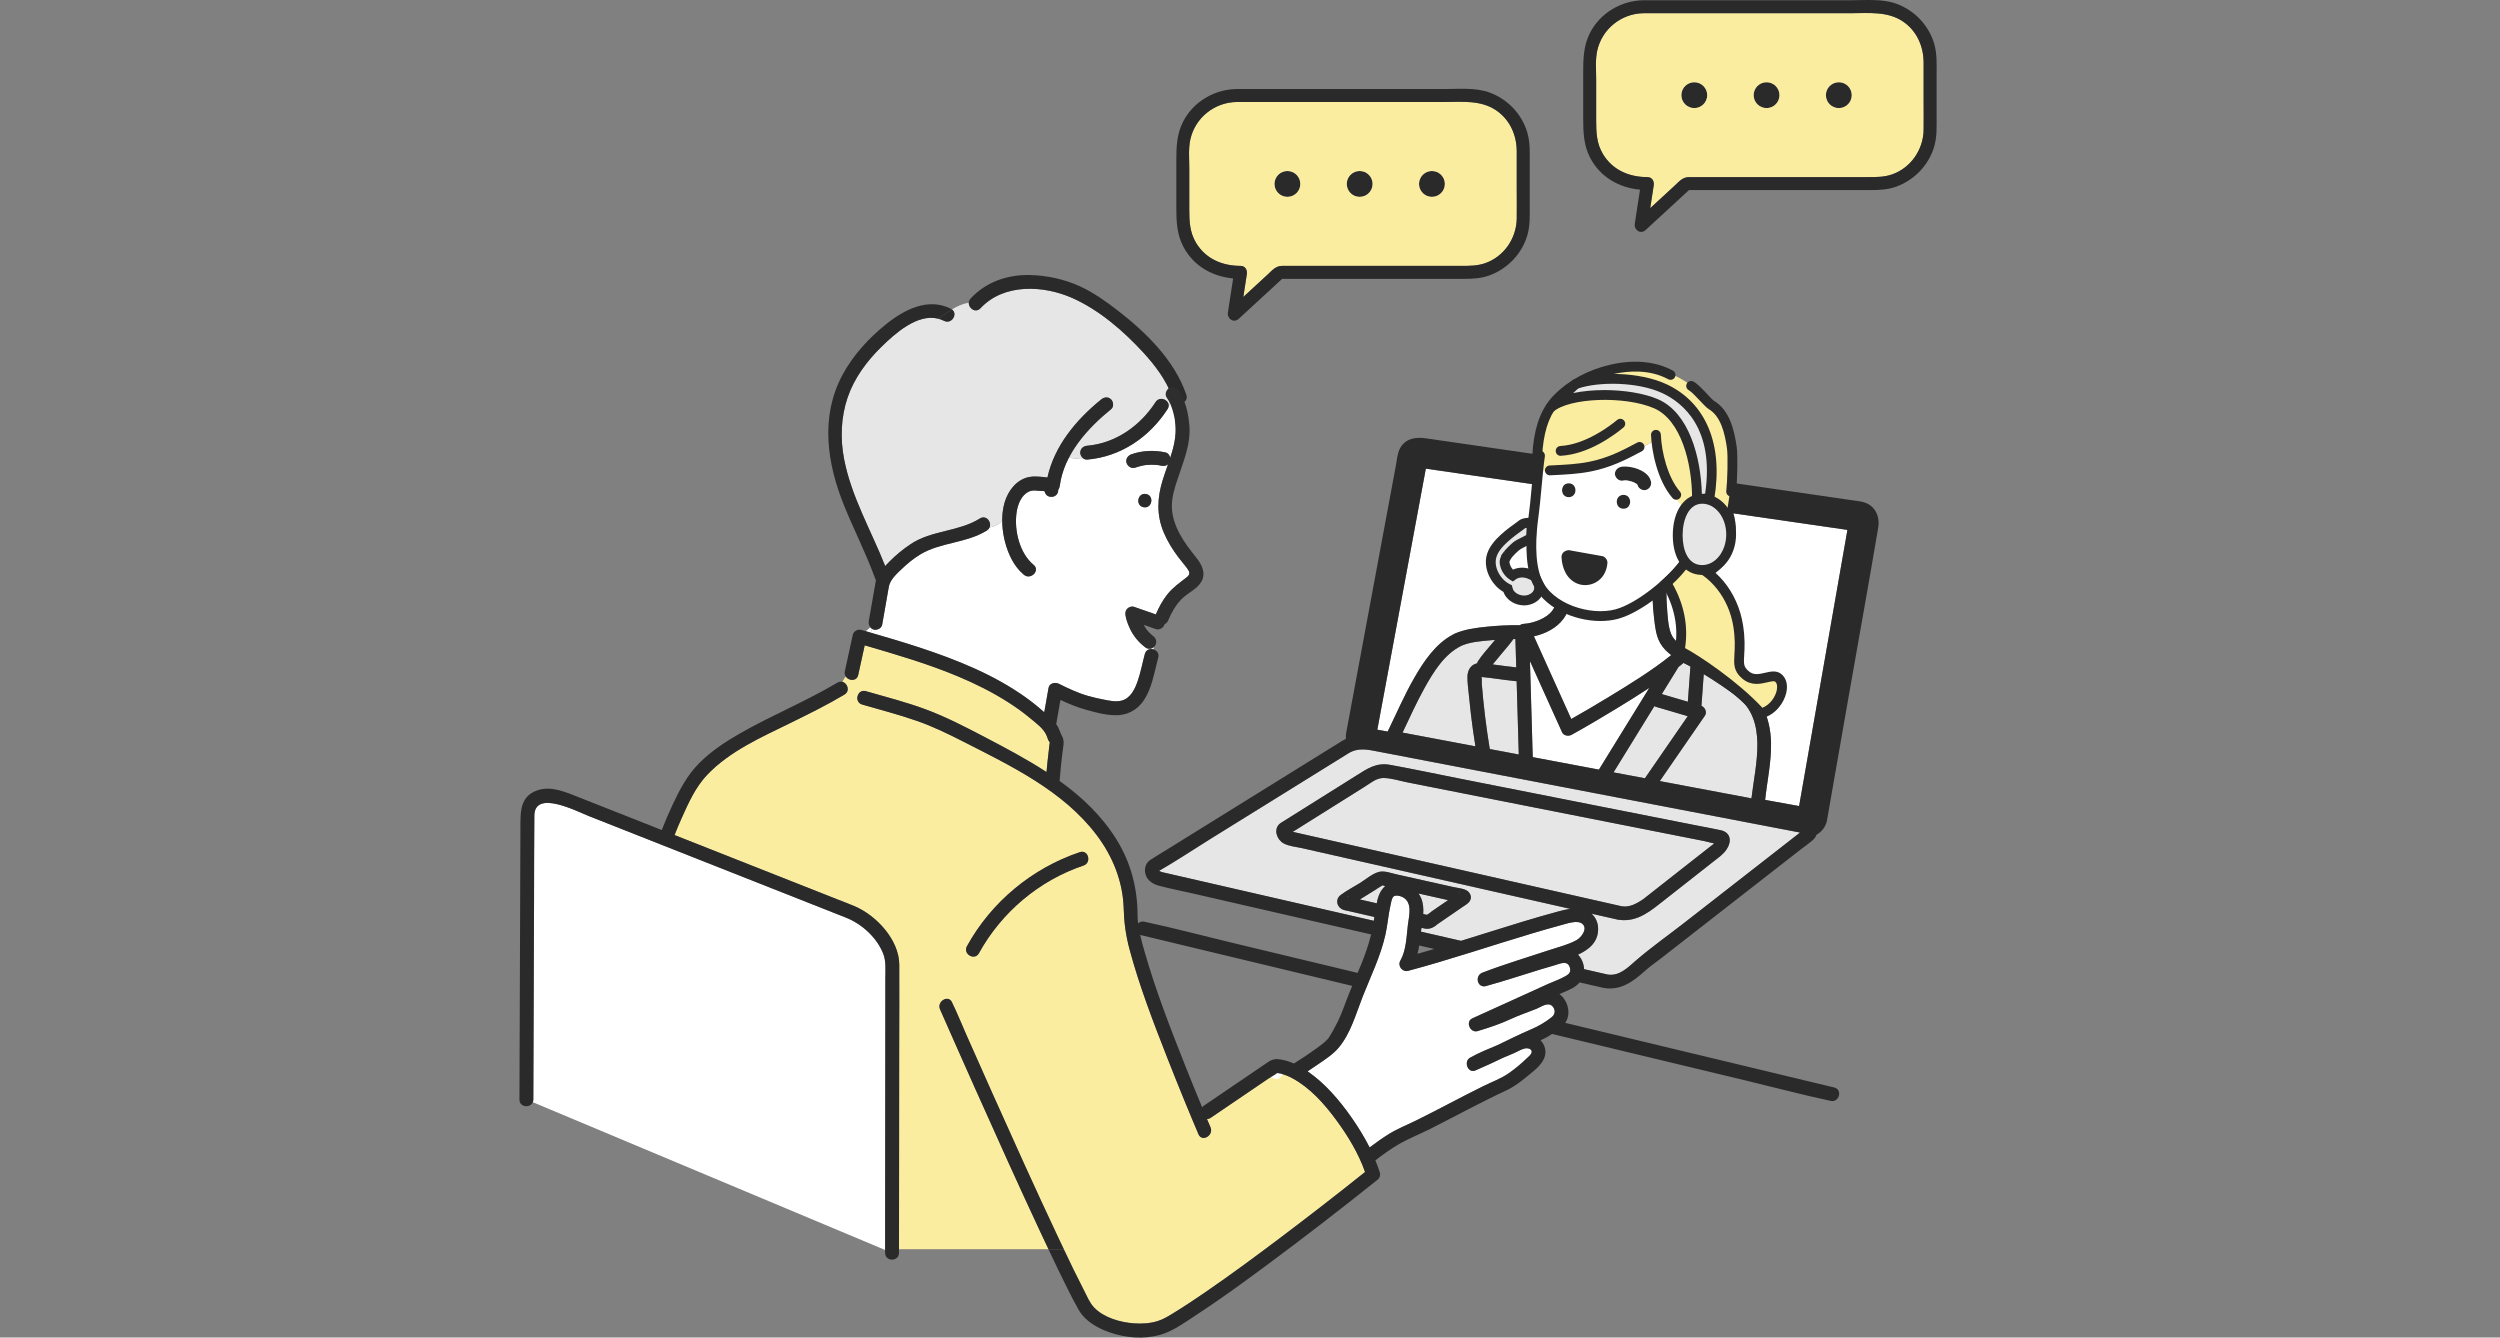 <?xml version="1.0" encoding="UTF-8"?>
<svg id="_レイヤー_2" data-name="レイヤー 2" xmlns="http://www.w3.org/2000/svg" viewBox="0 0 200 107">
  <rect x="0" y="0" width="200" height="107" fill="#808080" stroke="none"/>
  <defs>
    <style>
      .cls-1, .cls-2, .cls-3 {
        fill: none;
      }

      .cls-4 {
        fill: #e6e6e6;
      }

      .cls-5 {
        fill: #fff;
      }

      .cls-6 {
        fill: #2e2e2e;
      }

      .cls-7 {
        fill: #fbeda0;
      }

      .cls-2 {
        stroke: #fff;
      }

      .cls-2, .cls-3 {
        stroke-linecap: round;
        stroke-linejoin: round;
      }

      .cls-8 {
        fill: #2a2a2a;
      }

      .cls-3 {
        stroke: #e6e6e6;
      }
    </style>
  </defs>
  <g id="contents">
    <g>
      <rect class="cls-1" width="200" height="107"/>
      <g>
        <g>
          <path class="cls-4" d="M118.504,54.109c.065-.004-.04-.084,0,0h0Z"/>
          <path class="cls-4" d="M116.671,71.445c.001-.001.002-.002.003-.002.168-.109.09-.136-.003.002Z"/>
          <path class="cls-4" d="M114.147,73.186c.109-.034.32-.228.412-.291.276-.19.552-.379.828-.569.154-.105.307-.211.461-.317-.206-.046-.413-.092-.62-.139-.582-.13-1.164-.261-1.746-.391.08.119.153.243.209.377.167.402.194.83.167,1.263l.289.066Z"/>
          <path class="cls-4" d="M116.772,72.215c.052.04.075.018,0,0h0Z"/>
          <path class="cls-4" d="M143.897,66.588c-.11-.023-.221-.043-.332-.064-.481-.092-.963-.185-1.445-.277-4.214-.809-8.428-1.617-12.642-2.426-4.902-.941-9.804-1.881-14.706-2.822-1.512-.29-3.025-.581-4.537-.871-.831-.16-1.587-.342-2.37.144-3.71,2.302-7.421,4.604-11.131,6.906-1.331.826-2.644,1.708-4.004,2.487.01.011.02.022.03.033.052.01.139.059.196.076.059.018.122.028.182.042.377.087.755.173,1.132.26,3.911.898,7.821,1.796,11.732,2.695,1.3.299,2.601.597,3.901.896.015-.102.031-.204.045-.306-.036-.008-.073-.017-.11-.025-.662-.152-1.324-.304-1.987-.456-.117-.027-.243-.045-.358-.082-.541-.177-.718-.839-.239-1.197.474-.354,1.025-.636,1.528-.948.47-.292,1.02-.78,1.571-.905.415-.094.944.108,1.345.198.758.17,1.516.339,2.273.509.768.172,1.537.344,2.305.516.341.076.997.116,1.232.414.16.204.215.431.087.673-.123.232-.416.38-.627.525-.354.243-.708.486-1.061.729-.303.208-.604.419-.908.624-.013.009-.02.013-.029.019.005-.002.004.001-.015.018-.242.214-.515.346-.843.332-.021-.001-.04-.006-.06-.009-.029-.003-.057-.004-.087-.011-.083-.019-.166-.038-.248-.057-.016.103-.03.205-.043.307,1.069.245,2.137.491,3.206.736.649-.201,1.298-.404,1.946-.607,1.925-.604,3.851-1.208,5.799-1.735.322-.087.66-.173 1-.217-1.02-.231-2.04-.462-3.061-.693-3.448-.78-6.896-1.561-10.345-2.341-2.676-.606-5.353-1.211-8.03-1.817-.473-.107-1.073-.154-1.506-.392-.534-.294-.832-1.12-.301-1.572.08-.068.177-.119.266-.175.5-.314,1-.628,1.5-.941,1.441-.904,2.882-1.808,4.323-2.712.895-.561,1.607-1.084,2.749-.876,1.871.34,3.733.738,5.598,1.107,3.428.678,6.856,1.356,10.284,2.034,2.903.574,5.805,1.148,8.708,1.722.617.122,1.24.229,1.854.367.801.179.88.896.468,1.519-.271.41-.641.654-1.024.955-1.308,1.028-2.617,2.056-3.925,3.084-1.075.845-2.138,1.79-3.604,1.613-.042-.001-.085-.005-.13-.015-.11-.025-.22-.05-.33-.075-.601-.136-1.202-.272-1.803-.408.335.296.528.728.531,1.21.007,1.063-.731,1.665-1.617,2.073.016.017.034.029.05.046.267.299.423.703.442,1.109.623.143,1.245.286,1.868.429.955.165,1.649-.573,2.298-1.133,1.232-1.062,2.581-2.012,3.864-3.012,2.041-1.591,4.081-3.182,6.122-4.772.79-.616,1.58-1.232,2.37-1.848.24-.187.481-.375.721-.562.006-.005.017-.016.026-.023-.014-.003-.028-.006-.041-.009-.019-.004-.037-.007-.056-.011Z"/>
          <path class="cls-4" d="M107.864,71.744c.012.001.026.005.039.007-.112-.104-.166-.013-.039-.007Z"/>
          <path class="cls-4" d="M109.536,71.493c-.249.154-.498.309-.747.463.003.001.006.002.009.002.447.103.894.205,1.341.308.023-.106.041-.214.069-.319.117-.442.309-.807.596-1.054-.062-.018-.125-.033-.185-.053-.007-.002-.01-.002-.016-.004-.033.019-.085.046-.102.058-.319.203-.643.399-.965.599Z"/>
          <path class="cls-4" d="M131.654,71.78c.288-.226.576-.453.864-.679.81-.636,1.62-1.273,2.43-1.909.644-.506,1.288-1.012,1.933-1.518.059-.046.131-.09.183-.144.011-.011.02-.022.03-.032.009-.009.014-.023.022-.034-.245-.035-.512-.126-.734-.17-.577-.114-1.153-.228-1.73-.342-1.704-.337-3.408-.674-5.112-1.011-4.106-.812-8.212-1.624-12.319-2.436-1.535-.303-3.07-.607-4.606-.911-.619-.122-1.292-.346-1.928-.355-.568-.008-1.028.393-1.487.682-.808.507-1.617,1.014-2.425,1.521-1.117.701-2.235,1.402-3.353,2.103.02.006.041.012.059.016.205.046.41.093.615.139.767.173,1.533.347,2.3.52,4.766,1.078,9.531,2.157,14.296,3.235,3.018.683,6.036,1.366,9.054,2.049.616.101,1.202-.227,1.693-.557.071-.056.142-.112.214-.168Z"/>
          <path class="cls-4" d="M131.44,71.948c-.053.036-.109.087-.007.005.002-.002.004-.004.007-.005Z"/>
          <path class="cls-5" d="M122.619,60.571c1.765.333,3.531.665,5.296.998.186-.302.373-.605.559-.908,1.158-1.878,2.315-3.755,3.473-5.633-.863.57-1.744,1.115-2.621,1.65-1.186.724-2.383,1.432-3.598,2.106-.24.133-.634.078-.759-.199-.148-.328-.296-.655-.444-.983-.71-1.573-1.42-3.146-2.13-4.718.075,2.562.149,5.125.224,7.687Z"/>
          <path class="cls-5" d="M132.827,51.463c-.352-.61-.421-1.357-.502-2.042-.059-.492-.097-.989-.115-1.487-.546.417-1.134.774-1.764,1.048-1.619.704-3.498.774-5.077.045-.092.177-.193.349-.313.507-.546.72-1.437,1.172-2.341,1.371.039.087.079.174.118.261.957,2.119,1.913,4.237,2.869,6.356.998-.565,1.988-1.146,2.967-1.742,1.715-1.044,3.459-2.112,5.033-3.372-.346-.26-.655-.566-.874-.944Z"/>
          <path class="cls-5" d="M126.05,44.788s0.0.001 0.0.001c-.001-.011-.003-.027-.006-.044 0.0.004.001.008.001.013.001.011.003.021.005.03Z"/>
          <path class="cls-5" d="M127.209,45.569c-.023.016-.046.033-.042.032.012-.003.027-.017.042-.032Z"/>
          <path class="cls-5" d="M126.356,45.499c.02.021.041.04.062.059.043.026.083.057.127.081.006.003.02.01.034.016.006.002.013.005.017.006.048.016.096.025.145.036.017.001.033.002.05.003.03.001.061-0.0.091-.002.04-.008.081-.015.121-.027.02-.006.039-.013.059-.02.042-.022.083-.043.123-.069.011-.007.022-.015.034-.023.006-.006.013-.014.017-.017.028-.026.052-.056.078-.084-.373-.067-.746-.133-1.119-.199.031.059.065.117.102.173.02.023.04.046.061.067Z"/>
          <path class="cls-5" d="M135.048,44.937c.247.227.533.324.884.285.256-.029.595-.209.839-.439.33-.311.581-.71.734-1.136.338-.937.347-2.04-.219-2.889-.102-.109-.211-.21-.329-.293-.016.001-.032.008-.048.007-.199-.016-.398-.031-.597-.047-.34.442-.733.663-1.166.436-.074.082-.142.168-.2.257-.541.827-.729,1.911-.455,2.865.106.369.287.705.558.954Z"/>
          <path class="cls-5" d="M136.274,36.818c.043.818.056,1.669-.077,2.487.089.007.179.014.269.021.154-.761.28-1.528.288-2.308.01-.929-.162-1.826-.414-2.717-.27-.885-.828-1.792-1.572-2.44.46.55.829,1.173,1.055,1.83.337.978.398,2.101.452,3.126Z"/>
          <path class="cls-5" d="M69.626,50.184l-.363.313c.127.037.254.075.381.112.05-.1.093-.199.121-.303-.053-.034-.101-.074-.14-.122Z"/>
          <path class="cls-5" d="M94.928,45.407c-.21-.284-.45-.547-.662-.83-.465-.619-.872-1.275-1.171-1.99-.588-1.406-.517-2.783-.069-4.216.127-.406.274-.812.417-1.221-.139.11-.333.152-.509.114-.057-.013-.115-.024-.172-.035-.026-.005-.105-.028-.13-.021.075.01.081.01.017.003-.022-.003-.044-.005-.066-.007-.051-.005-.102-.01-.153-.013-.19-.013-.381-.013-.571-.001-.044.003-.088.006-.131.01-.029.003-.224.017-.071.006-.087.006-.175.028-.26.045-.201.041-.398.097-.592.166-.293.103-.596-.118-.683-.388-.097-.299.115-.587.388-.683.871-.307,1.819-.347,2.719-.152.217.047.352.233.39.437.286-.874.505-1.762.413-2.689-.032-.319.174-.492.417-.524-.061-.436-.184-.853-.385-1.235-.099-.062-.181-.158-.227-.295-.017-.051-.039-.1-.057-.15-.006-.017-.014-.034-.021-.051-.075.299-.149.601-.268.812-.009.074-.036.152-.086.23-1.448,2.241-3.74,3.813-6.43,4.04-.079.007-.155-.01-.224-.042-.409-.005-.819-.029-1.228-.13-.369.708-.632,1.463-.74,2.266-.017.124-.059.239-.126.334.006.19-.07.371-.262.483-.237.139-.64.076-.759-.199-.022-.051-.074-.135-.084-.19-0-.001-.001-.001-.001-.002-.029.006-.209-.007-.261-.009-.339-.013-.637-.102-.963.043-.636.283-.912,1.048-1.002,1.686-.2,1.414.23,3.246,1.367,4.186.551.456-.238,1.237-.785.785-.789-.652-1.26-1.668-1.509-2.642-.114-.446-.188-.914-.213-1.385-.006-.105-.005-.211-.006-.317-.25.322-.606.484-1.017.563-.04.091-.107.176-.213.242-1.639,1.028-3.698.93-5.338,1.921-.54.326-1.033.739-1.489,1.173-.395.376-.919.848-1.018,1.412h0c-0.0.001-0.0.002-0.0.003-.177,1.01-.355,2.02-.532,3.03-.052.297-.415.461-.683.388-.047-.013-.086-.035-.124-.059-.028.104-.071.203-.121.303,1.316.383,2.631.767,3.933,1.196,2.964.977,5.938,2.166,8.491,3.993.512.366,1.003.764,1.474,1.183.114-.65.228-1.301.343-1.951.066-.377.524-.476.816-.332.759.375,1.52.738,2.336.973.406.117.82.208,1.234.29.481.095.998.218,1.483.082.713-.199,1.06-.959,1.278-1.604.235-.694.366-1.417.557-2.123.094-.346.41-.444.678-.369.017-.06.034-.122.052-.188-.066.056-.143.101-.219.122-.125.034-.319.024-.428-.056-.578-.424-1.034-.979-1.321-1.637-.132-.304-.26-.625-.307-.956-.029-.203-.011-.387.143-.54.133-.133.357-.207.54-.143.086.03.172.06.259.09.494.172.988.345,1.482.517.248-.576.536-1.121.931-1.615.443-.555.98-.92,1.533-1.35.335-.261.24-.456-.002-.783ZM91.493,40.58c-.683-.12-.496-1.18.186-1.06.683.12.496,1.18-.186,1.06Z"/>
          <path class="cls-5" d="M83.549,39.279c-.018-.064-.066-.025,0,0h0Z"/>
          <path class="cls-5" d="M70.818,92.343c.003-3.49.006-6.98.01-10.47.001-1.207.002-2.414.003-3.622.001-.664.072-1.354-.181-1.983-.515-1.28-1.714-2.361-2.969-2.857-.856-.338-1.711-.676-2.567-1.014-3.069-1.212-6.138-2.425-9.208-3.637-2.92-1.153-5.84-2.307-8.76-3.46-1.042-.412-4.377-2.15-4.397-.048-.021,2.222-.016,4.444-.024,6.666-.013,3.515-.025,7.03-.038,10.545-.007,1.833-.013,3.666-.02,5.499-0.0.081-.016.152-.042.215l28.187,11.822c0-.053 0-.106 0-.159.002-2.499.005-4.999.007-7.498Z"/>
          <path class="cls-8" d="M147.106,6.579c-.571,0-1.034.463-1.034,1.034s.463,1.034,1.034,1.034,1.034-.463,1.034-1.034-.463-1.034-1.034-1.034Z"/>
          <path class="cls-8" d="M141.325,6.579c-.571,0-1.034.463-1.034,1.034s.463,1.034,1.034,1.034,1.034-.463,1.034-1.034-.463-1.034-1.034-1.034Z"/>
          <path class="cls-8" d="M135.543,6.579c-.571,0-1.034.463-1.034,1.034s.463,1.034,1.034,1.034,1.034-.463,1.034-1.034-.463-1.034-1.034-1.034Z"/>
          <path class="cls-8" d="M114.555,15.749c.571,0,1.034-.463,1.034-1.034s-.463-1.034-1.034-1.034-1.034.463-1.034,1.034.463,1.034,1.034,1.034Z"/>
          <path class="cls-8" d="M108.774,15.749c.571,0,1.034-.463,1.034-1.034s-.463-1.034-1.034-1.034-1.034.463-1.034,1.034.463,1.034,1.034,1.034Z"/>
          <path class="cls-8" d="M102.992,15.749c.571,0,1.034-.463,1.034-1.034s-.463-1.034-1.034-1.034-1.034.463-1.034,1.034.463,1.034,1.034,1.034Z"/>
          <path class="cls-5" d="M118.595,77.811c1.748-.675,3.545-1.205,5.321-1.797.718-.239,1.53-.436,2.195-.8.371-.203.94-.906.479-1.306-.372-.322-1.185-.042-1.586.067-.812.219-1.62.451-2.425.692-3.312.988-6.586,2.105-9.927,2.997-.47.126-.868-.394-.627-.816.473-.828.491-1.932.602-2.858.086-.722.403-1.782-.408-2.217-.182-.098-.56-.204-.745-.052-.14.114-.196.512-.235.681-.181.788-.235,1.599-.414,2.39-.388,1.711-1.155,3.271-1.798,4.893-.551,1.392-.966,2.988-1.964,4.157-.452.529-1.093.932-1.66,1.325-.264.183-.531.362-.8.538,1.407.971,2.545,2.309,3.519,3.7.529.756,1.023,1.556,1.444,2.39.504-.382,1.019-.749,1.553-1.081.678-.421,1.435-.715,2.15-1.068.879-.434,1.75-.886,2.619-1.338.921-.479,1.841-.958,2.772-1.418.683-.337,1.428-.603,2.053-1.042.512-.359.998-.769,1.448-1.203.128-.123.414-.341.369-.55-.049-.224-.355-.262-.532-.225-.312.067-.645.28-.94.405-.277.117-.554.234-.832.351-.674.325-1.351.643-2.04.937-.01.006-.021.011-.031.017-0-.001-.001-.002-.001-.002-.044.019-.087.04-.132.058-.593.249-.957-.714-.428-1.015.703-.399,1.463-.704,2.21-1.015.891-.433,1.779-.872,2.689-1.262.593-.254,1.132-.569,1.639-.972.284-.226.324-.583.065-.869-.349-.386-.903.045-1.276.195-.693.279-1.403.514-2.082.83-.846.394-1.738.689-2.631.957-.595.179-1.004-.753-.428-1.015.568-.258,1.137-.516,1.705-.775.97-.441,1.94-.881,2.909-1.322.471-.214.943-.428,1.414-.643.469-.213.969-.379,1.417-.633.22-.125.396-.246.39-.52-.005-.203-.113-.449-.316-.519-.272-.093-.706.099-.968.173-.344.097-.687.199-1.029.302-1.473.447-2.933.938-4.418,1.347-.704.194-.947-.819-.295-1.071Z"/>
          <path class="cls-7" d="M106.867,89.552c-.933-1.265-2.066-2.532-3.464-3.29-.299-.162-.611-.292-.942-.373-.023-.006-.183-.032-.288-.049-.173.16-.476.294-.648.411-1.555,1.056-3.11,2.113-4.665,3.169-.103.07-.205.097-.3.094.021.05.042.099.063.149.014.033.02.047.022.052.004.01.011.027.026.061.057.135.114.27.172.404.279.65-.678,1.215-.959.56-.357-.832-.703-1.669-1.048-2.507-.488-1.188-.969-2.38-1.437-3.576-1.12-2.861-2.241-5.753-3.036-8.725-.292-1.092-.434-2.122-.464-3.247-.057-2.163-.883-4.197-2.183-5.91-2.668-3.516-6.816-5.498-10.652-7.452-1.203-.613-2.418-1.204-3.695-1.65-1.441-.503-2.924-.888-4.389-1.312-.686-.199-.393-1.27.295-1.071,1.603.464,3.231.876,4.796,1.459,1.659.617,3.234,1.441,4.8,2.26,1.631.853,3.293,1.735,4.853,2.75.052-.58.114-1.159.184-1.737.026-.21.038-.432.08-.641-.014-.012-.031-.03-.055-.064-.092-.132-.135-.312-.195-.461-.233-.572-.848-1.006-1.312-1.396-.561-.47-1.158-.894-1.775-1.288-1.261-.803-2.606-1.475-3.983-2.053-2.431-1.019-4.962-1.759-7.489-2.496-.173.79-.345,1.579-.518,2.369-.117.535-.769.485-1.002.121-.09.139-.181.282-.276.426.417.098.65.741.173,1.026-1.418.845-2.899,1.572-4.379,2.298-2.296,1.126-4.813,2.238-6.602,4.122-.93.979-1.493,2.239-2.04,3.458-.201.448-.389.902-.57,1.359,1.531.605,3.062,1.21,4.593,1.814,2.796,1.105,5.593,2.209,8.389,3.314.469.185.943.359,1.407.556,1.753.743,3.577,2.693,3.59,4.687.013,2.212-.004,4.424-.006,6.636-.003,3.591-.007,7.182-.01,10.773-.002,1.784-.003,3.568-.005,5.352h11.959c-.206-.437-.414-.873-.618-1.31-1.812-3.875-3.568-7.776-5.312-11.682-.92-2.061-1.836-4.123-2.743-6.189-.285-.649.672-1.213.959-.56.017.039.033.079.052.117.077.154.149.311.222.468.299.649.566,1.317.854,1.968.699,1.579,1.401,3.156,2.106,4.732,1.709,3.819,3.43,7.634,5.213,11.419.163.346.329.691.493,1.037.517,1.089,1.039,2.175,1.593,3.246.241.467.468,1.038.836,1.421.779.809,2.069,1.175,3.156,1.26.65.051,1.304.012,1.93-.182.474-.146.889-.413,1.309-.671.872-.535,1.723-1.104,2.566-1.683,1.965-1.351,3.886-2.767,5.79-4.202,2.332-1.757,4.642-3.545,6.922-5.369-.529-1.511-1.396-2.928-2.339-4.206ZM77.356,75.697c1.946-3.535,5.21-6.239,9.031-7.524.68-.229.969.844.295,1.071-3.552,1.195-6.562,3.735-8.367,7.014-.345.627-1.303.066-.959-.56Z"/>
          <path class="cls-8" d="M84.611,98.9c-1.783-3.785-3.504-7.6-5.213-11.419-.705-1.576-1.407-3.153-2.106-4.732-.288-.651-.555-1.319-.854-1.968-.072-.157-.145-.314-.222-.468-.019-.038-.035-.079-.052-.117-.287-.653-1.243-.088-.959.56.907,2.066,1.824,4.129,2.743,6.189,1.744,3.906,3.5,7.807,5.312,11.682.204.437.412.873.618,1.31h1.225c-.164-.346-.33-.691-.493-1.037Z"/>
          <path class="cls-5" d="M133.311,47.178c-.002.552.021,1.105.065,1.653.049.606.085,1.302.311,1.872.1.252.264.457.458.635.034-.319.058-.638.069-.957.035-1.084-.221-1.922-.727-2.882-.056-.107-.116-.214-.175-.322"/>
          <path class="cls-7" d="M120.54,44.495c-.029.045-.056.091-.081.138-.004.007-.034.074-.041.087-.012.034-.025.069-.034.104-.006.023-.011.047-.016.07-.005.141-.005.143.022.26.05.216.137.405.275.579.102.128.21.228.348.315.023-.017.044-.036.069-.052.42-.268.975-.231,1.406-.015.06.03.117.068.172.108-.368-.932-.53-1.955-.505-2.942.001-.039.006-.077.008-.116-.325.234-.615.446-.914.707-.191.166-.375.342-.54.534-.013.015-.121.153-.074.089-.033.044-.064.09-.093.136Z"/>
          <path class="cls-5" d="M122.557,39.898c.054-.382.101-.766.151-1.15l-8.64-1.255-3.882,20.883.829.15c.7-1.428,1.324-2.893,2.117-4.274.761-1.326,1.72-2.766,3.118-3.49.032-.023.068-.044.109-.062.805-.355,1.693-.467,2.561-.558.885-.093,1.778-.136,2.668-.122.086-.062.192-.105.32-.112.751-.04,1.843-.44,2.285-1.065.084-.119.158-.247.223-.38-.104-.078-.207-.16-.306-.247-.391-.344-.713-.746-.982-1.182-.001.008-.002.017-.002.025"/>
          <path class="cls-5" d="M138.246,44.675c-.31.55-.769,1.041-1.316,1.344,1.305.989,2.194,2.611,2.334,4.196.096,1.076-.237,2.162.059,3.229.274.989,1.442,1.134,2.217.624.419-.276.928.18.816.627-.179.71-.713,1.401-1.318,1.919.421.848.627,1.803.646,2.822.029,1.537-.312,3.037-.472,4.557l2.717.492,3.866-22.093-9.13-1.326c.376,1.176.173,2.561-.419,3.61Z"/>
          <path class="cls-4" d="M118.091,53.086c.025-.007.053-.007.078-.013.011-.059.03-.115.063-.165.311-.479.701-.913,1.068-1.349.102-.122.203-.244.305-.366-.14.011-.281.021-.421.034-.739.069-1.578.13-2.266.433-1.37.659-2.241,2.096-2.956,3.377-.648,1.161-1.187,2.374-1.759,3.572.221.042.442.083.663.125,1.722.325,3.444.649,5.165.974-.13-.827-.251-1.656-.35-2.487-.063-.53-.12-1.061-.17-1.592-.047-.496-.129-1.012-.116-1.511.012-.461.229-.888.695-1.03Z"/>
          <path class="cls-4" d="M118.542,54.696c.139,1.751.355,3.494.641,5.227.773.146,1.546.291,2.319.437-.006-.21-.012-.42-.018-.631-.051-1.743-.102-3.485-.152-5.228-.606-.057-1.208-.147-1.811-.226-.303-.04-.607-.081-.912-.106l-.07-.006c-.008.002-.012.001-.019.003.04.143.013.403.023.529Z"/>
          <path class="cls-4" d="M119.418,53.153s0,0,0,0c.002-.002,0,0,0,0,.627.082,1.252.176,1.881.237-.022-.754-.044-1.509-.066-2.263-.055 0-.11-0-.164 0-.286.406-.619.785-.938,1.163-.196.233-.392.465-.584.701-.042.051-.083.103-.124.154-.002.002-.004.005-.006.007Z"/>
          <path class="cls-4" d="M131.594,62.262c1.142-1.656,2.284-3.312,3.425-4.967-.846-.249-1.693-.498-2.539-.747-.049-.014-.091-.034-.131-.057-1.089,1.766-2.177,3.532-3.266,5.298.262.049.523.099.785.148.575.108,1.15.217,1.726.325Z"/>
          <path class="cls-4" d="M138.901,55.675c-.837-.608-1.705-1.201-2.601-1.743-.061.845-.122,1.691-.184,2.536.288.125.47.506.274.79-1.202,1.743-2.404,3.486-3.605,5.228,2.444.461,4.888.921,7.332,1.382.328-2.764,1.34-6.279-1.215-8.193Z"/>
          <path class="cls-4" d="M132.944,55.527c.695.204,1.39.409,2.085.613.069-.94.136-1.879.205-2.819-.184-.099-.368-.196-.554-.288-.132.109-.264.218-.399.324-.085.137-.169.275-.254.412-.361.586-.723,1.172-1.084,1.758Z"/>
          <path class="cls-3" d="M110.542,70.831c0.0.002.012.004.034-.001"/>
          <path class="cls-8" d="M129.879,39.586c-.714,0-.716,1.11,0,1.11.714,0,.716-1.11,0-1.11Z"/>
          <path class="cls-8" d="M125.499,39.777c.714,0,.716-1.11,0-1.11-.714,0-.716,1.11,0,1.11Z"/>
          <path class="cls-8" d="M129.898,38.438c.01-.003.02-.004.029-.006.079-.005.157-.003.235.004.183.029.363.077.536.144.078.037.153.079.225.128.025.022.048.045.07.069.004.006.007.012.01.018.001.004.003.008.004.012.061.284.409.476.683.388.299-.097.454-.378.388-.683-.118-.548-.673-.862-1.158-1.033-.235-.083-.48-.126-.728-.152-.192-.02-.404-.018-.589.041-.276.089-.483.389-.388.683.089.277.387.483.683.388Z"/>
          <path class="cls-8" d="M126.209,46.697c.634.256,1.412.065,1.875-.434.32-.345.475-.774.511-1.238.017-.222-.183-.495-.407-.535-.747-.133-1.494-.266-2.24-.399-.106-.019-.211-.038-.317-.057-.049-.014-.1-.023-.154-.021-.084.004-.166.028-.242.065-.115.05-.21.134-.263.255-.035.071-.055.15-.051.235.045.894.413,1.775,1.288,2.128ZM127.167,45.6c-.004.001.019-.016.042-.032-.014.015-.03.029-.042.032ZM127.313,45.458c-.026.029-.05.059-.078.084-.004.004-.011.011-.017.017-.011.008-.022.016-.034.023-.04.026-.081.048-.123.069-.019.007-.039.014-.059.02-.04.012-.08.019-.121.027-.03.002-.06.003-.091.002-.017-0-.033-.002-.05-.003-.049-.011-.097-.02-.145-.036-.003-.001-.011-.004-.017-.006-.014-.006-.027-.013-.034-.016-.044-.024-.085-.055-.127-.081-.021-.019-.042-.039-.062-.059-.021-.022-.041-.045-.061-.067-.037-.056-.07-.114-.102-.173.373.067.746.133,1.119.199ZM126.05,44.789s-0-.001-0-.001c-.002-.009-.004-.019-.005-.03-0-.004-.001-.008-.001-.013.003.016.005.033.006.044Z"/>
          <path class="cls-4" d="M80.18,41.634c-.002-.485.052-.968.187-1.428.277-.942.95-1.839,1.96-2.043.354-.071.746-.036,1.115-.002.058.005.117.011.173.016.062.005.121.015.178.029.56-2.544,2.31-4.635,4.31-6.253.234-.189.554-.231.785,0,.196.196.233.596,0,.785-1.296,1.048-2.575,2.342-3.365,3.858.409.102.819.126,1.228.13-.193-.09-.332-.306-.332-.513,0-.318.256-.53.555-.555,2.28-.192,4.251-1.6,5.472-3.49.337-.521,1.106-.167,1.045.33.119-.211.193-.512.268-.812-.485-1.303-1.351-2.454-2.283-3.47-1.572-1.715-3.528-3.412-5.675-4.368-2.318-1.032-5.497-1.194-7.364.811-.389.417-.962.004-.935-.446-.515.096-.943.291-1.351.542.51.362-.028,1.222-.634.911-.151-.078-.304-.129-.459-.169-1.674-.437-3.478,1.203-4.564,2.269-1.154,1.132-2.153,2.481-2.681,4.022-.542,1.582-.602,3.3-.287,4.936.582,3.021,2.167,5.719,3.288,8.56.11-.122.222-.238.331-.348.52-.526,1.105-1.009,1.722-1.417,1.677-1.109,3.831-.978,5.521-2.038.412-.258.799.1.819.476.004.082-.011.164-.045.241.411-.08.768-.241,1.017-.563Z"/>
          <path class="cls-8" d="M75.518,25.666c.607.311,1.145-.549.634-.911-.358.22-.708.477-1.093.742.154.04.307.091.459.169Z"/>
          <path class="cls-8" d="M78.389,41.481c-1.69,1.06-3.844.929-5.521,2.038-.617.408-1.202.892-1.722,1.417-.108.109-.221.226-.331.348-1.121-2.841-2.707-5.54-3.288-8.56-.315-1.636-.255-3.354.287-4.936.528-1.541,1.527-2.89,2.681-4.022,1.086-1.065,2.89-2.705,4.564-2.269.385-.265.735-.522,1.093-.742-.023-.017-.046-.034-.074-.048-1.811-.929-3.721.051-5.163,1.206-1.397,1.119-2.653,2.48-3.507,4.062-1.816,3.367-1.248,7.12.139,10.521.792,1.943,1.754,3.814,2.467,5.79.017.046.038.087.062.124-.158.899-.316,1.798-.473,2.696-.034.192-.067.384-.101.575-.032.185.015.366.125.501.065.081.148.15.263.181.268.074.631-.091.683-.388.177-1.01.355-2.02.532-3.03 0-.001 0-.002 0-.002h0c.099-.564.624-1.036,1.018-1.412.455-.434.949-.847,1.489-1.173,1.64-.991,3.699-.893,5.338-1.921.195-.122.267-.304.258-.483-.019-.376-.407-.734-.819-.476Z"/>
          <path class="cls-8" d="M91.749,50.386c-.046-.068-.023-.032,0,0h0Z"/>
          <path class="cls-8" d="M86.975,36.767c2.69-.227,4.982-1.798,6.43-4.04.389-.602-.572-1.159-.959-.56-1.221,1.89-3.192,3.297-5.472,3.49-.299.025-.555.237-.555.555,0,.281.255.581.555.555Z"/>
          <path class="cls-8" d="M81.907,45.977c.547.452,1.336-.329.785-.785-1.137-.941-1.567-2.773-1.367-4.186.09-.638.366-1.403,1.002-1.686.326-.145.625-.056.963-.043.052.002.232.015.261.009 0.0.001.001.001.001.002.01.055.062.139.084.19.119.275.523.338.759.199.191-.112.268-.292.262-.483.066-.094.109-.21.126-.334.338-2.522,2.203-4.586,4.104-6.124.233-.189.196-.589,0-.785-.231-.231-.551-.189-.785,0-2.001,1.618-3.75,3.709-4.31,6.253-.057-.013-.116-.023-.178-.029-.056-.005-.115-.01-.173-.016-.369-.034-.761-.069-1.115.002-1.01.203-1.684,1.101-1.96,2.043-.164.56-.212,1.155-.181,1.745.025.471.099.939.213,1.385.249.974.72,1.989,1.509,2.642ZM83.549,39.279c-.066-.025-.018-.064,0,0h0Z"/>
          <path class="cls-8" d="M94.908,31.592c-.934-2.773-3.243-5.015-5.505-6.763-.937-.724-1.927-1.429-3.008-1.924-1.239-.569-2.666-.876-4.027-.903-1.777-.035-3.489.556-4.715,1.873-.099.107-.143.224-.15.339.218-.041.446-.069.702-.069-.256,0-.484.029-.702.069-.026.45.547.863.935.446,1.867-2.005,5.046-1.843,7.364-.811,2.147.956,4.103,2.654,5.675,4.368.944,1.029,1.822,2.197,2.303,3.522.018.05.04.099.057.15.046.137.129.233.227.295.384.242,1.026-.049.843-.59Z"/>
          <path class="cls-8" d="M91.493,40.58c.682.12.87-.94.186-1.06-.682-.12-.87.94-.186,1.06Z"/>
          <path class="cls-8" d="M71.942,77.177c-.012-1.994-1.837-3.944-3.59-4.687-.464-.197-.939-.371-1.407-.556-2.796-1.105-5.593-2.209-8.389-3.314-1.531-.605-3.062-1.21-4.593-1.814.181-.457.368-.91.57-1.359.547-1.219,1.111-2.478,2.04-3.458,1.789-1.885,4.306-2.996,6.602-4.122,1.48-.726,2.962-1.454,4.379-2.298.477-.284.244-.927-.173-1.026-.403.609-.889,1.209-1.759,1.426.87-.217,1.355-.818,1.759-1.426-.119-.028-.251-.015-.387.067-2.538,1.512-5.289,2.621-7.848,4.093-1.14.656-2.259,1.399-3.193,2.332-.959.958-1.57,2.119-2.142,3.335-.314.667-.599,1.347-.871,2.032-1.347-.532-2.693-1.064-4.04-1.596-.98-.387-1.961-.774-2.941-1.162-1.024-.404-2.134-.824-3.21-.32-1.06.496-1.11,1.533-1.114,2.533-.004,1.12-.008,2.24-.012,3.36-.013,3.508-.025,7.016-.038,10.524-.009,2.604-.019,5.207-.028,7.811-.001.137-.001.273-.002.41-.002.633.868.705,1.068.215.026-.063.042-.134.042-.215.007-1.833.013-3.666.02-5.499.013-3.515.025-7.03.038-10.545.008-2.222.003-4.444.024-6.666.02-2.102,3.355-.364,4.397.048,2.92,1.153,5.84,2.307,8.76,3.46,3.069,1.212,6.138,2.425,9.208,3.637.856.338,1.711.676,2.567,1.014,1.256.496,2.455,1.577,2.969,2.857.253.629.182,1.319.181,1.983-.001,1.207-.002,2.414-.003,3.622-.003,3.49-.006,6.98-.01,10.47-.002,2.499-.005,4.999-.007,7.498,0,.053,0,.106-0.0.159,0,.078-0.0.155-0.0.233-.001.714,1.11.716,1.11,0,0-.098 0-.197 0-.295h-1.057,1.057c.002-1.784.003-3.568.005-5.352.003-3.591.007-7.182.01-10.773.002-2.212.02-4.424.006-6.636Z"/>
          <path class="cls-7" d="M153.89,5.014c-.002-1.31-.547-2.55-1.658-3.297-1.238-.832-2.73-.66-4.145-.66h-16.603c-1.769.025-3.318,1.254-3.704,2.991-.164.737-.085,1.561-.085,2.31v3.283c0,.946.032,1.834.539,2.679.775,1.293,2.108,1.849,3.565,1.849.368,0,.551.33.501.657-.094.609-.187,1.218-.281,1.827.647-.596,1.294-1.192,1.941-1.787.363-.334.644-.697,1.161-.697h14.367c.634,0,1.242,0,1.857-.209,1.521-.518,2.527-1.992,2.547-3.58.01-.778,0-1.557,0-2.335,0-1.01.002-2.02,0-3.03ZM135.543,8.648c-.571,0-1.034-.463-1.034-1.034s.463-1.034,1.034-1.034,1.034.463,1.034,1.034-.463,1.034-1.034,1.034ZM141.325,8.648c-.571,0-1.034-.463-1.034-1.034s.463-1.034,1.034-1.034,1.034.463,1.034,1.034-.463,1.034-1.034,1.034ZM147.106,8.648c-.571,0-1.034-.463-1.034-1.034s.463-1.034,1.034-1.034,1.034.463,1.034,1.034-.463,1.034-1.034,1.034Z"/>
          <path class="cls-8" d="M154.734,3.493c-.437-1.476-1.569-2.656-3.007-3.189-1.12-.415-2.435-.285-3.612-.285h-16.631c-1.782.025-3.463,1.012-4.284,2.61-.53,1.033-.544,2.094-.544,3.215v3.605c0,1.117.028,2.177.569,3.198.817,1.541,2.315,2.37,3.975,2.529-.14.907-.279,1.813-.418,2.72-.077.498.461.88.868.505,1.156-1.065,2.313-2.13,3.469-3.195h14.569c.693,0,1.379-.04,2.038-.285,1.438-.533,2.57-1.713,3.007-3.189.24-.811.195-1.656.195-2.491v-3.258c0-.835.046-1.68-.195-2.491ZM153.89,10.379c-.02,1.588-1.026,3.062-2.547,3.58-.615.209-1.222.209-1.857.209h-14.367c-.517,0-.798.363-1.161.697-.647.596-1.294,1.192-1.941,1.787.094-.609.187-1.218.281-1.827.05-.327-.132-.657-.501-.657-1.457,0-2.79-.556-3.565-1.849-.506-.845-.539-1.733-.539-2.679v-3.283c0-.749-.079-1.574.085-2.31.386-1.737,1.935-2.966,3.704-2.991h16.603c1.415,0,2.907-.173,4.145.66,1.111.747,1.656,1.987,1.658,3.297.002,1.01,0,2.02,0,3.03,0,.778.01,1.557,0,2.335Z"/>
          <path class="cls-7" d="M95.144,16.743c0,.946.032,1.834.539,2.679.775,1.293,2.108,1.849,3.565,1.849.368,0,.551.33.501.657-.094.609-.187,1.218-.281,1.827.647-.596,1.294-1.192,1.941-1.787.363-.334.644-.697,1.161-.697h14.367c.634,0,1.242,0,1.857-.209,1.521-.518,2.527-1.992,2.547-3.58.01-.778,0-1.557,0-2.335,0-1.01.002-2.02,0-3.03-.002-1.31-.547-2.55-1.658-3.297-1.238-.832-2.73-.66-4.145-.66h-16.603c-1.769.025-3.318,1.254-3.704,2.991-.164.737-.085,1.561-.085,2.31v3.283ZM114.555,13.681c.571,0,1.034.463,1.034,1.034s-.463,1.034-1.034,1.034-1.034-.463-1.034-1.034.463-1.034,1.034-1.034ZM108.774,13.681c.571,0,1.034.463,1.034,1.034s-.463,1.034-1.034,1.034-1.034-.463-1.034-1.034.463-1.034,1.034-1.034ZM102.992,13.681c.571,0,1.034.463,1.034,1.034s-.463,1.034-1.034,1.034-1.034-.463-1.034-1.034.463-1.034,1.034-1.034Z"/>
          <path class="cls-8" d="M98.65,22.279c-.14.907-.279,1.813-.418,2.72-.077.498.461.88.868.505,1.156-1.065,2.313-2.13,3.469-3.195h14.569c.693,0,1.379-.04,2.038-.285,1.438-.533,2.57-1.713,3.007-3.189.24-.811.195-1.656.195-2.491v-3.258c0-.835.046-1.68-.195-2.491-.437-1.476-1.569-2.656-3.007-3.189-1.12-.415-2.435-.285-3.612-.285h-16.631c-1.782.025-3.463,1.012-4.284,2.61-.53,1.033-.543,2.094-.543,3.215v3.605c0,1.117.028,2.177.569,3.198.817,1.541,2.315,2.37,3.976,2.529ZM95.228,11.15c.386-1.737,1.935-2.966,3.704-2.991h16.603c1.415,0,2.907-.173,4.145.66,1.111.747,1.656,1.987,1.658,3.297.002,1.01,0,2.02,0,3.03,0,.778.01,1.557,0,2.335-.02,1.588-1.026,3.062-2.547,3.58-.615.209-1.222.209-1.857.209h-14.367c-.517,0-.798.363-1.161.697-.647.596-1.294,1.192-1.941,1.787.094-.609.187-1.218.281-1.827.05-.327-.132-.657-.501-.657-1.457,0-2.79-.556-3.565-1.849-.506-.845-.539-1.733-.539-2.679v-3.283c0-.749-.079-1.574.085-2.31Z"/>
          <path class="cls-8" d="M78.314,76.257c1.805-3.28,4.816-5.819,8.367-7.014.674-.227.385-1.299-.295-1.071-3.821,1.285-7.085,3.989-9.031,7.524-.345.626.614,1.187.959.56Z"/>
          <path class="cls-2" d="M102.099,85.827c-.011-.002-.019-.004-.019-.004"/>
          <g>
            <path class="cls-6" d="M95.713,44.622c-.489-.611-.964-1.216-1.335-1.909-.358-.668-.618-1.408-.629-2.173-.011-.744.211-1.466.443-2.166.474-1.434,1.105-2.889.951-4.433-.002-.021-.009-.039-.013-.059-0-.003.001-.007 0-.01-.079-.91-.316-1.885-.846-2.644-.166-.238-.507-.355-.764-.18-.237.162-.358.509-.18.764.054.078.105.158.152.24.043.075.076.163.121.237-.012-.027-.02-.052.001-.002.003.006.005.012.008.018.002.003.003.006.005.009-.002-.002-.003-.006-.005-.009.007.017.015.034.022.051.019.047.038.095.056.143.039.103.074.207.106.313.06.198.11.398.149.601.009.045.016.089.025.134.002.017.005.034.007.051.014.1.025.2.034.301.002.025.008.05.013.075.084.915-.133,1.792-.415,2.655-.038-.204-.173-.39-.39-.437-.9-.195-1.848-.155-2.719.152-.273.096-.485.384-.388.683.087.27.39.491.683.388.194-.068.391-.124.592-.166.085-.017.173-.039.26-.045-.153.011.042-.003.07-.006.044-.004.088-.007.132-.01.19-.012.381-.011.571.001.051.003.102.008.153.013.022.002.044.004.066.007.064.008.058.007-.017-.003.025-.007.104.017.13.021.058.01.115.022.172.035.176.038.371-.004.509-.114-.143.408-.29.815-.417,1.221-.448,1.434-.519,2.81.069,4.216.299.715.705,1.371,1.171,1.99.213.283.452.546.662.83.242.327.337.522.002.783-.553.43-1.09.795-1.533,1.35-.394.494-.683,1.039-.931,1.615-.494-.172-.988-.345-1.482-.517-.086-.03-.172-.06-.259-.09-.183-.064-.407.01-.54.143-.153.153-.172.337-.143.54.047.331.175.652.307.956.287.658.743,1.214,1.321,1.637.109.08.303.09.428.056.076-.021.153-.066.219-.122.046-.04.087-.084.113-.133.08-.151.089-.302.045-.438-.04-.123-.124-.234-.244-.322-.008-.006-.015-.012-.023-.017-.003-.002-.001-.001-.004-.003-.035-.03-.07-.059-.105-.089-.058-.052-.115-.106-.169-.162-.06-.062-.117-.126-.172-.193-.003-.004-.007-.009-.01-.014.007.01.009.013.019.028-.023-.034-.049-.066-.073-.099-.074-.105-.141-.215-.203-.327.243.085.487.17.73.255.086.03.172.06.259.09.073.025.15.029.227.016.211-.035.409-.199.456-.404 0-.001 0-.002 0-.002.123-.057.231-.157.293-.309.257-.626.601-1.22,1.074-1.708.463-.477,1.185-.766,1.544-1.331.44-.692.094-1.403-.361-1.972Z"/>
            <path class="cls-6" d="M93.614,32.289c.003.006.006.011.009.017-0-0-0-0-0-0-.003-.005-.006-.011-.009-.016Z"/>
          </g>
          <path class="cls-8" d="M148.915,40.128c-.32-.059-.647-.094-.97-.141-1.776-.258-3.553-.516-5.329-.774-1.346-.196-2.692-.391-4.038-.587.029-.217.05-.435.063-.653.045-.745.004-1.489-.095-2.171-.18-1.239-.562-2.631-1.631-3.402-.123-.089-.266-.172-.417-.243-.22-.31-.467-.601-.739-.868-.226-.222-.468-.427-.725-.613-.418-.301-.892-.54-1.391-.682-1.418-.765-3.076-.8-4.625-.462-1.618.353-3.216,1.136-4.389,2.318-1.062,1.069-1.454,2.501-1.604,3.964-.018.181-.029.363-.041.546-2.976-.432-5.951-.865-8.927-1.297-.826-.12-1.67.019-2.082.857-.193.392-.226.892-.304,1.315-.408,2.194-.816,4.389-1.224,6.583-.893,4.804-1.786,9.608-2.679,14.412-.026.14-.055.281-.078.421-.026.154-.029.308-.018.458-.099.046-.196.097-.291.156-.533.328-1.064.66-1.596.99-2.068,1.283-4.136,2.566-6.204,3.849-2.047,1.27-4.094,2.54-6.141,3.81-.472.293-.955.574-1.418.88-.388.256-.508.746-.369,1.185.151.478.587.749,1.046.873.892.241,1.809.415,2.71.622,1.987.456,3.974.913,5.961,1.369,2.773.637,5.547,1.274,8.32,1.911-.208.841-.489,1.658-.822,2.459-.086.207-.173.412-.261.618-3.415-.821-6.83-1.641-10.246-2.461-2.233-.536-4.46-1.131-6.706-1.611-.031-.007-.062-.015-.093-.022-.216-.052-.393.016-.514.139-.025-.21-.041-.419-.041-.625-.001-2.168-.53-4.221-1.675-6.074-1.185-1.916-2.783-3.423-4.569-4.707.006-.029.013-.057.015-.088.052-.733.132-1.464.219-2.193.057-.476.198-.888-.043-1.318-.131-.235-.194-.494-.321-.73-.04-.074-.087-.143-.136-.21.113-.646.227-1.292.34-1.938.665.312,1.343.596,2.054.79,1.007.274,2.263.644,3.287.289,1.809-.627,2.051-2.876,2.481-4.462.093-.344-.126-.59-.393-.664-.268-.075-.584.023-.678.369-.192.706-.322,1.429-.557,2.123-.218.644-.565,1.405-1.278,1.604-.485.136-1.002.013-1.483-.082-.415-.082-.828-.173-1.234-.29-.816-.235-1.577-.598-2.336-.973-.291-.144-.749-.046-.816.332-.114.65-.228,1.301-.343,1.951-.471-.419-.962-.816-1.474-1.183-2.553-1.827-5.527-3.015-8.491-3.993-1.427-.471-2.871-.887-4.314-1.308-.118-.034-.236-.069-.354-.103-.277-.081-.619.098-.683.388-.213.974-.426,1.947-.638,2.921-.036.164-.003.304.069.416.178-.276.353-.535.556-.738-.203.203-.378.462-.556.738.232.364.885.414,1.002-.121.173-.79.345-1.579.518-2.369,2.527.737,5.058,1.476,7.489,2.496,1.378.578,2.723,1.249,3.983,2.053.617.393,1.214.818,1.775,1.288.465.389,1.08.823,1.312,1.396.06.148.103.328.195.461.023.034.04.052.055.064-.042.209-.054.431-.08.641-.07.578-.132,1.157-.184,1.737-1.56-1.015-3.221-1.897-4.853-2.75-1.566-.819-3.141-1.643-4.8-2.26-1.565-.583-3.193-.995-4.796-1.459-.688-.199-.981.872-.295,1.071,1.465.424,2.948.808,4.389,1.312,1.277.446,2.492,1.037,3.695,1.65,3.835,1.954,7.984,3.936,10.652,7.452,1.3,1.713,2.125,3.746,2.183,5.91.03,1.125.172,2.155.464,3.247.795,2.971,1.916,5.864,3.036,8.725.468,1.196.949,2.388,1.437,3.576.344.838.691,1.675,1.048,2.507.281.655,1.238.09.959-.56-.058-.135-.115-.269-.172-.404-.015-.035-.022-.052-.026-.061-.002-.005-.008-.019-.022-.052-.021-.05-.042-.099-.063-.149.095.003.197-.024.3-.094,1.555-1.056,3.11-2.113,4.665-3.169.172-.117.475-.251.648-.411.105.018.265.043.288.049.331.081.643.211.942.373,1.399.758,2.531,2.025,3.464,3.29.944,1.278,1.81,2.695,2.339,4.206-2.28,1.824-4.59,3.612-6.922,5.369-1.905,1.435-3.825,2.85-5.79,4.202-.843.58-1.694,1.148-2.566,1.683-.42.258-.835.524-1.309.671-.626.194-1.28.233-1.93.182-1.087-.085-2.377-.451-3.156-1.26-.368-.382-.594-.954-.836-1.421-.553-1.071-1.076-2.157-1.593-3.246h-1.225c.53,1.122,1.065,2.242,1.625,3.349.254.501.508,1.003.789,1.49.537.93,1.517,1.474,2.505,1.816,1.259.436,2.708.556,3.999.195,1.001-.28,1.892-.929,2.753-1.491,1.97-1.285,3.876-2.668,5.764-4.068,2.969-2.2,5.894-4.461,8.781-6.766.051-.041.102-.082.153-.123.146-.117.196-.369.143-.54-.103-.33-.225-.655-.357-.977.568-.438,1.152-.859,1.764-1.225.841-.502,1.779-.865,2.654-1.306,1-.504,1.992-1.027,2.987-1.542,1.01-.522,2.026-1.036,3.057-1.516.638-.297,1.175-.708,1.716-1.157.483-.401,1.119-.865,1.345-1.477.189-.511.034-1.023-.308-1.381.281-.128.556-.267.815-.44.033-.022.068-.044.101-.067.574.138,1.147.276,1.72.413,4.587,1.102,9.175,2.204,13.762,3.306,2.233.536,4.46,1.131,6.706,1.611.031.007.062.015.093.022.694.167.991-.903.295-1.071-1.833-.44-3.666-.881-5.5-1.321-4.401-1.057-8.802-2.115-13.203-3.172-.938-.225-1.876-.451-2.815-.676.043-.064.082-.13.115-.201.33-.719.047-1.638-.578-2.102.087-.037.173-.077.26-.113.479-.199,1.014-.416,1.356-.821.457.105.913.21,1.37.315.182.042.365.084.547.126,1.379.238,2.374-.52,3.335-1.385.368-.331.791-.617,1.181-.921,1.902-1.483,3.804-2.966,5.706-4.448,1.837-1.432,3.675-2.865,5.512-4.297.338-.264.713-.509,1.028-.801.124-.115.219-.253.27-.404.406-.227.72-.612.829-1.098.027-.119.042-.242.063-.363.122-.698.244-1.396.366-2.094.444-2.539.889-5.078,1.333-7.618.781-4.463,1.592-8.921,2.343-13.389.165-.981-.31-1.89-1.35-2.083ZM136.339,34.302c.253.891.424,1.788.414,2.717-.008.78-.134,1.546-.288,2.308-.089-.007-.179-.014-.269-.021.133-.818.12-1.67.077-2.487-.054-1.025-.115-2.148-.452-3.126-.226-.657-.595-1.279-1.055-1.83.744.647,1.303,1.554,1.572,2.44ZM134.946,41.118c.058-.089.127-.175.2-.257.433.227.826.005,1.166-.436.199.016.398.031.597.047.016.001.032-.006.048-.007.117.083.227.184.329.293.566.849.557,1.951.219,2.889-.154.426-.404.826-.734,1.136-.244.229-.582.41-.839.439-.351.039-.637-.058-.884-.285-.271-.249-.452-.585-.558-.954-.274-.954-.085-2.038.455-2.865ZM133.311,47.178c.059.107.119.215.175.322.506.96.761,1.798.727,2.882-.01.318-.035.637-.069.957-.194-.178-.358-.383-.458-.635-.226-.571-.262-1.266-.311-1.872-.044-.548-.067-1.101-.065-1.653l-1.102.756c.018.498.057.996.115,1.487.082.685.15,1.433.502,2.042.219.378.528.684.874.944-1.573,1.26-3.317,2.327-5.033,3.372-.979.596-1.969,1.178-2.967,1.742-.957-2.119-1.913-4.237-2.869-6.356-.039-.087-.079-.174-.118-.261.905-.199,1.795-.651,2.341-1.371.12-.159.222-.33.313-.507l-.951-.565c-.066.133-.139.261-.223.38-.442.626-1.535,1.026-2.285,1.065-.129.007-.235.049-.32.112-.89-.014-1.783.029-2.668.122-.868.091-1.756.204-2.561.558-.041.018-.077.039-.109.062-1.398.723-2.357,2.164-3.118,3.49-.793,1.381-1.417,2.846-2.117,4.274l-.829-.15,3.882-20.883,8.64,1.255M124.525,57.602c.148.328.296.655.444.983.125.278.519.333.759.199,1.214-.675,2.412-1.382,3.598-2.106.877-.535,1.758-1.08,2.621-1.65-1.158,1.878-2.315,3.755-3.473,5.633-.186.302-.373.605-.559.908-1.765-.333-3.531-.665-5.296-.998-.075-2.562-.149-5.125-.224-7.687.71,1.573,1.42,3.146,2.13,4.718ZM132.349,56.491c.039.022.082.042.131.057.846.249,1.693.498,2.539.747-1.142,1.656-2.284,3.312-3.425,4.967-.575-.108-1.15-.217-1.726-.325-.262-.049-.523-.099-.785-.148,1.089-1.766,2.177-3.532,3.266-5.298ZM136.389,57.258c.196-.284.014-.665-.274-.79.062-.845.123-1.69.184-2.536.896.542,1.764,1.136,2.601,1.743,2.554,1.915,1.543,5.429,1.215,8.193-2.444-.461-4.888-.921-7.332-1.382,1.202-1.743,2.404-3.486,3.605-5.228ZM134.68,53.033c.186.093.37.19.554.288-.069.94-.136,1.879-.205,2.819-.695-.204-1.39-.409-2.085-.613.361-.586.723-1.172,1.084-1.758.085-.137.169-.275.254-.412.135-.106.266-.215.399-.324ZM134.714,45.123c-1.078,1.546-3.549,3.224-5.372,3.714-2.217.596-5.47-1.067-6.358-3.237-.613-1.499-.184-6.768,0-7.969M127.189,37.331c1.868-.372,3.655-1.183,5.285-2.18.049,1.243.392,2.46.985,3.565.226.422,1.066,1.306,1.373,1.708-.254.192-1.327,2.604-.118,4.699M118.52,54.166c.007-.001.011-.001.019-.003l.07.006c.305.025.609.066.912.106.603.079,1.206.169,1.811.226.051,1.743.102,3.485.152,5.228.006.21.012.42.018.631-.773-.146-1.546-.291-2.319-.437-.286-1.733-.502-3.476-.641-5.227-.01-.126.018-.386-.023-.529ZM117.513,55.627c.05.531.107,1.062.17,1.592.1.832.22,1.66.35,2.487-1.722-.325-3.444-.649-5.165-.974-.221-.042-.442-.083-.663-.125.572-1.198,1.112-2.411,1.759-3.572.715-1.28,1.586-2.717,2.956-3.377.688-.303,1.527-.364,2.266-.433.14-.013.281-.023.421-.034-.102.122-.203.245-.305.366-.367.436-.757.869-1.068,1.349-.033.05-.052.107-.063.165-.026.005-.053.005-.078.013-.465.142-.683.569-.695,1.03-.013.499.07,1.015.116,1.511ZM120.131,52.291c.319-.379.652-.757.938-1.163.055-.001.11-0.0.164-0.0.022.754.044,1.509.066,2.263-.629-.06-1.255-.155-1.881-.237,0,0,.001-.002-0,0-0,0-0,0-0,0,.002-.002.004-.005.006-.007.041-.052.082-.103.124-.154.191-.236.388-.468.584-.701ZM118.504,54.109c-.04-.084.065-.004,0,0h0ZM102.08,85.823s.008.002.019.004c-.011-.002-.019-.004-.019-.004ZM102.49,84.764c-.444-.075-.701-.033-1.05.204-.925.628-1.851,1.257-2.776,1.886-.789.536-1.577,1.071-2.366,1.607-.052.035-.092.077-.128.12-.47-1.134-.934-2.271-1.386-3.412-1.17-2.952-2.328-5.931-3.202-8.986-.133-.465-.267-.932-.372-1.394.019.007.036.015.057.02,1.833.44,3.666.881,5.5,1.321,3.803.914,7.606,1.827,11.409,2.741-.148.355-.295.711-.431,1.071-.349.927-.564,1.552-1.055,2.42-.093.164-.187.328-.285.489-.037.06-.073.122-.113.18-.026.039-.036.055-.04.062-.002 0-.009.006-.033.032-.263.285-.588.519-.9.746-.585.426-1.192.825-1.806,1.21-.329-.145-.67-.257-1.022-.316ZM118.89,78.882c1.485-.408,2.945-.899,4.418-1.347.342-.104.685-.205,1.029-.302.262-.074.695-.266.968-.173.203.07.311.316.316.519.006.274-.169.395-.39.52-.449.254-.949.42-1.417.633-.471.214-.943.428-1.414.643-.97.441-1.94.881-2.909,1.322-.568.258-1.137.516-1.705.775-.576.262-.167,1.194.428,1.015.892-.269,1.785-.564,2.631-.957.678-.316,1.388-.551,2.082-.83.373-.15.927-.581,1.276-.195.259.286.22.643-.065.869-.507.403-1.046.718-1.639.972-.911.39-1.799.829-2.689,1.262-.748.31-1.507.615-2.21,1.015-.529.301-.165,1.264.428,1.015.044-.019.087-.039.132-.058 0.0.001.001.002.001.002.01-.006.021-.011.031-.017.689-.295,1.366-.613,2.04-.937.277-.117.555-.234.832-.351.295-.125.627-.338.94-.405.177-.038.484.001.532.225.045.209-.241.426-.369.55-.45.434-.936.844-1.448,1.203-.625.439-1.37.705-2.053,1.042-.931.459-1.851.939-2.772,1.418-.87.453-1.74.904-2.619,1.338-.715.353-1.472.647-2.15,1.068-.534.332-1.049.7-1.553,1.081-.421-.834-.915-1.634-1.444-2.39-.974-1.391-2.112-2.729-3.519-3.7.269-.176.536-.355.8-.538.567-.393,1.208-.795,1.66-1.325.998-1.169,1.413-2.765,1.964-4.157.643-1.622,1.409-3.182,1.798-4.893.179-.79.233-1.602.414-2.39.039-.169.095-.567.235-.681.185-.151.563-.046.745.052.81.436.494,1.495.408,2.217-.111.925-.129,2.03-.602,2.858-.241.421.157.941.627.816,3.341-.892,6.614-2.009,9.927-2.997.806-.24,1.614-.473,2.425-.692.401-.108,1.214-.389,1.586-.067.461.4-.108,1.102-.479,1.306-.665.365-1.477.561-2.195.8-1.776.592-3.574,1.122-5.321,1.797-.652.252-.409,1.264.295,1.071ZM110.603,70.836c.006.002.009.001.016.004.06.02.124.035.185.053-.287.247-.479.612-.596,1.054-.028.105-.046.213-.069.319-.447-.103-.894-.205-1.341-.308-.003-.001-.006-.001-.009-.002.249-.154.498-.309.747-.463.322-.2.646-.395.965-.599.018-.011.07-.039.102-.058ZM110.542,70.831c0.0.002.012.004.034-.001-.022.005-.034.003-.034.001ZM113.691,71.857c-.056-.134-.129-.258-.209-.377.582.13,1.164.261,1.746.391.207.046.413.092.62.139-.154.105-.307.211-.461.317-.276.19-.552.379-.828.569-.092.063-.303.258-.412.291l-.289-.066c.027-.433-0-.861-.167-1.263ZM113.533,75.639c.403.093.806.185,1.21.278-.446.132-.892.26-1.34.386.053-.218.096-.44.13-.663ZM129.747,72.505c-3.018-.683-6.036-1.366-9.054-2.049-4.766-1.078-9.531-2.157-14.296-3.235-.766-.173-1.533-.347-2.3-.52-.205-.046-.41-.093-.615-.139-.019-.004-.039-.01-.059-.016,1.117-.701,2.235-1.402,3.353-2.103.808-.507,1.617-1.014,2.425-1.521.46-.288.919-.69,1.487-.682.636.009,1.308.233,1.928.355,1.535.304,3.071.607,4.606.911,4.106.812,8.212,1.624,12.319,2.436,1.704.337,3.408.674,5.112,1.011.577.114,1.153.228,1.73.342.222.044.489.135.734.17-.008.011-.013.025-.022.034-.01.01-.02.021-.03.032-.052.054-.124.098-.183.144-.644.506-1.288,1.012-1.933,1.518-.81.636-1.62,1.273-2.43,1.909-.288.226-.576.453-.864.679-.071.056-.143.112-.214.168-.492.33-1.078.658-1.693.557ZM131.44,71.948c-.002.002-.004.004-.007.005-.103.081-.046.03.007-.005ZM143.969,66.632c-.24.187-.481.375-.721.562-.79.616-1.58,1.232-2.37,1.848-2.041,1.591-4.081,3.182-6.122,4.772-1.282 1-2.632,1.95-3.864,3.012-.649.56-1.343,1.298-2.298,1.133-.623-.143-1.245-.286-1.868-.429-.019-.406-.175-.81-.442-1.109-.016-.018-.034-.03-.05-.046.886-.408,1.623-1.01,1.617-2.073-.003-.482-.196-.914-.531-1.21.601.136,1.202.272,1.803.408.11.025.22.05.33.075.045.01.088.015.13.015,1.466.177,2.529-.768,3.604-1.613,1.308-1.028,2.617-2.056,3.925-3.084.384-.301.753-.545,1.024-.955.411-.623.333-1.34-.468-1.519-.614-.138-1.237-.244-1.854-.367-2.903-.574-5.805-1.148-8.708-1.722-3.428-.678-6.856-1.356-10.284-2.034-1.865-.369-3.728-.767-5.598-1.107-1.142-.208-1.854.315-2.749.876-1.441.904-2.882,1.808-4.323,2.712-.5.314-1.0.628-1.5.941-.089.056-.186.107-.266.175-.531.452-.233,1.278.301,1.572.434.238,1.034.285,1.506.392,2.676.606,5.353,1.211,8.03,1.817,3.448.78,6.896,1.561,10.345,2.341,1.02.231,2.04.462,3.061.693-.34.045-.678.13-1.0.217-1.948.527-3.874,1.131-5.799,1.735-.648.203-1.297.406-1.946.607-1.069-.245-2.137-.491-3.206-.736.013-.101.027-.203.043-.307.083.019.166.038.248.057.03.007.059.009.087.011.02.003.039.008.06.009.328.015.601-.118.843-.332.019-.017.02-.02.015-.018.009-.006.016-.011.029-.019.305-.205.606-.416.908-.624.354-.243.708-.486,1.061-.729.211-.145.504-.293.627-.525.128-.242.073-.469-.087-.673-.235-.299-.892-.338-1.232-.414-.768-.172-1.537-.344-2.305-.516-.758-.17-1.515-.339-2.273-.509-.402-.09-.93-.292-1.345-.198-.552.125-1.101.613-1.571.905-.503.312-1.054.594-1.528.948-.479.358-.302,1.02.239,1.197.115.038.24.055.358.082.662.152,1.324.304,1.987.456.036.008.073.017.11.025-.015.102-.03.204-.045.306-1.3-.299-2.601-.597-3.901-.896-3.911-.898-7.821-1.796-11.732-2.695-.377-.087-.755-.173-1.132-.26-.06-.014-.123-.024-.182-.042-.057-.017-.144-.066-.196-.076-.01-.011-.02-.022-.03-.033,1.36-.779,2.672-1.661,4.004-2.487,3.71-2.302,7.421-4.604,11.131-6.906.783-.486,1.539-.304,2.37-.144,1.512.29,3.025.58,4.537.871,4.902.941,9.804,1.881,14.706,2.822,4.214.809,8.428,1.617,12.642,2.426.481.092.963.185,1.445.277.111.021.222.041.332.064.019.004.037.007.056.011.013.003.027.006.041.009-.008.007-.02.019-.026.023ZM116.675,71.442c-.001.001-.002.002-.003.002.093-.138.171-.111.003-.002ZM116.772,72.215c.075.018.052.04,0,0h0ZM107.903,71.751c-.013-.002-.027-.007-.039-.007-.128-.005-.073-.097.039.007ZM143.928,64.485l-2.717-.492c.16-1.52.501-3.02.472-4.557-.019-1.019-.225-1.974-.646-2.822.605-.518,1.139-1.209,1.318-1.919.112-.446-.396-.903-.816-.627-.775.51-1.943.365-2.217-.624-.296-1.067.037-2.154-.059-3.229-.141-1.584-1.029-3.207-2.334-4.196.547-.303,1.006-.794,1.316-1.344.592-1.049.795-2.434.419-3.61l9.13,1.326-3.866,22.093Z"/>
          <path class="cls-5" d="M129.342,49.128c1.823-.49,4.481-2.352,5.559-3.898-.09-.106-.388-4.426-.134-4.619-.307-.402-1.082-1.472-1.308-1.895-.592-1.105-.936-2.322-.985-3.565-1.63.997-3.417,1.808-5.285,2.18-1.049.209-3.135.246-4.205.3-.184,1.201-.487,6.425,0,7.969,1.004,3.183,4.14,4.124,6.358,3.527ZM129.879,40.697c-.716,0-.714-1.11,0-1.11.716,0,.714,1.11,0,1.11ZM129.603,37.367c.185-.059.397-.062.589-.041.248.026.492.07.728.152.486.171,1.04.485,1.158,1.033.066.304-.088.586-.388.683-.274.089-.622-.103-.683-.388-.001-.004-.003-.008-.004-.012-.003-.006-.007-.012-.01-.018-.022-.024-.045-.047-.07-.069-.072-.048-.147-.091-.225-.128-.173-.067-.352-.115-.536-.144-.078-.007-.157-.009-.235-.004-.01.003-.02.003-.029.006-.296.095-.593-.111-.683-.388-.095-.294.112-.594.388-.683ZM125.499,38.667c.716,0,.714,1.11,0,1.11-.716,0-.714-1.11,0-1.11ZM124.971,44.334c.053-.12.148-.204.263-.255.076-.037.158-.061.242-.065.054-.002.105.007.154.021.106.019.211.038.317.057.747.133,1.494.266,2.24.399.224.04.425.313.407.535-.036.464-.191.893-.511,1.238-.463.498-1.24.69-1.875.434-.876-.353-1.243-1.234-1.288-2.128-.004-.086.016-.165.051-.235Z"/>
        </g>
        <path class="cls-7" d="M134.485,33.994c-.611-1.013-2.392-2.796-7.172-2.266-2.095.232-2.971.543-3.325.931-.494.542-1.004,4.972-1.004,4.972,0,0,1.717.354,4.591-.384s4.898-2.096,4.898-2.096c.583,2.967,1.509,5.047,2.293,5.46l.993-.834c0-1.512-.453-4.419-1.276-5.783Z"/>
        <path class="cls-4" d="M135.761,39.957c.012-2.774-.828-6.601-3.286-7.659-2.458-1.058-7.047-.927-8.486.361l2.048-1.923c1.709-.616,5.017-.638,7.151.373,2.574,1.22,4.356,4.332,3.568,9.032l-.993-.185Z"/>
        <path class="cls-7" d="M127.769,29.895c1.276-1.207,6.754-.891,8.73,2.263.375.598,3.057,1.284,1.627,8.908l-1.372-.924s.776-4.451-.993-7.053c-1.693-2.489-6.316-2.993-7.992-3.194Z"/>
        <path class="cls-8" d="M122.985,36.754c-.008,0-.017-0-.026-.001-.216-.014-.381-.201-.367-.418l.005-.068c.01-.165.021-.329.038-.492.192-1.88.737-3.215,1.716-4.2,1.165-1.173,2.793-2.034,4.585-2.425,1.849-.405,3.542-.231,4.896.499.191.103.263.342.159.532-.103.191-.342.263-.532.159-1.498-.808-3.195-.676-4.355-.423-1.646.359-3.135,1.144-4.194,2.211-.845.851-1.319,2.035-1.492,3.727-.016.153-.026.308-.036.463l-.004.069c-.014.208-.187.367-.392.367Z"/>
        <path class="cls-8" d="M138.492,39.72c-.016,0-.033-.001-.049-.003-.215-.027-.368-.223-.341-.439.087-.693.148-2.787.056-3.418-.177-1.217-.487-2.541-1.446-3.123-.182-.111-.397-.336-.732-.693-.282-.301-.668-.714-.875-.825-.191-.103-.263-.341-.159-.532.103-.191.341-.263.532-.159.319.172.704.582,1.076.979.208.222.467.499.566.559,1.238.751,1.613,2.283,1.816,3.682.104.718.04,2.877-.054,3.629-.025.199-.194.344-.39.344Z"/>
        <path class="cls-8" d="M134.099,39.98c-.11,0-.219-.046-.297-.136-1.258-1.452-1.673-3.854-1.72-5.044-.008-.217.161-.4.377-.408.212-.015.4.161.408.377.055,1.411.557,3.439,1.529,4.56.142.164.124.412-.04.555-.074.065-.166.096-.258.096Z"/>
        <path class="cls-8" d="M123.988,38.024c-.208,0-.382-.163-.392-.373-.011-.216.156-.401.373-.412l.29-.014c.948-.046,1.928-.094,2.853-.278,1.476-.294,2.624-.871,3.866-1.54.191-.102.43-.032.532.16.103.191.031.43-.16.532-1.298.699-2.501,1.302-4.084,1.618-.983.196-1.992.245-2.969.293l-.289.014c-.006 0-.013 0-.02 0Z"/>
        <path class="cls-8" d="M124.849,36.466c-.207,0-.38-.162-.392-.371-.012-.217.153-.403.37-.415,2.027-.114,3.993-1.625,4.547-2.085.167-.139.415-.116.553.051.139.167.116.415-.051.553-.77.639-2.799,2.14-5.004,2.264-.008 0-.015.001-.023.001Z"/>
        <g>
          <path class="cls-4" d="M122.791,46.136c-.055-.041-.244-.126-.304-.156-.431-.215-.986-.253-1.406.015-.025.016-.046.035-.069.052-.138-.087-.246-.186-.348-.315-.137-.173-.224-.362-.275-.579-.027-.116-.027-.119-.022-.26.005-.024.01-.047.016-.07.009-.035.022-.07.034-.104.007-.013.038-.081.041-.087.025-.047.052-.093.081-.138.03-.046.061-.092.093-.136-.047.065.061-.074.074-.089.165-.192.349-.368.54-.534.3-.261.912-.472,1.237-.707l.053-1.184c-.152-.057-.6-.018-.734.079-.506.366-1.02.727-1.48,1.151-.446.41-.911.932-1.031,1.547-.14.715.177,1.463.663,1.98.192.204.413.367.653.486.022.09.051.179.092.263.097.2.284.37.472.482.215.128.46.19.709.203.523.028,1.119-.289,1.231-.834.01-.048.014-.096.014-.144.001-.008.134.031.134.023l-.47-.946Z"/>
          <path class="cls-8" d="M121.942,48.431c-.027,0-.054-.001-.081-.002-.331-.018-.63-.104-.889-.258-.163-.097-.46-.31-.625-.649-.026-.053-.049-.108-.069-.167-.222-.129-.426-.291-.608-.484-.622-.66-.914-1.551-.763-2.325.15-.768.729-1.373,1.151-1.761.432-.397.906-.739,1.364-1.07l.151-.109c.254-.183.837-.228,1.102-.129l.269.1-.075,1.66-.154.111c-.172.124-.394.234-.61.341-.232.115-.471.233-.599.344-.202.175-.365.337-.501.494l-.022.028c-.013.017-.027.033-.04.047-.025.034-.049.069-.071.105s-.045.073-.065.111c-.009.02-.018.038-.025.054-.006.018-.013.036-.018.055l-.004.017c-.001.026-.002.043-.001.058.002.016.007.033.014.063.038.166.102.301.2.425.023.029.046.056.07.08.481-.226,1.085-.208,1.621.059l.054.026c.16.076.247.12.309.167l.075.056.656,1.322-.261.197c-.012.01-.025.018-.037.025-.212.647-.901,1.01-1.519,1.01ZM122.127,42.227c-.049.008-.091.018-.114.028l-.131.097c-.44.318-.894.646-1.292,1.012-.341.313-.805.791-.911,1.333-.103.53.113,1.156.564,1.635.159.169.341.304.54.403l.166.082.043.18c.017.071.037.131.062.181.054.113.174.231.32.318.148.087.326.138.529.148.343.017.757-.187.826-.521.004-.021.006-.044.006-.067l.001-.15-.242-.488c-.037-.018-.079-.038-.113-.054l-.068-.033c-.35-.175-.75-.177-1.018-.005l-.263.196-.227-.142c-.173-.109-.316-.237-.447-.404-.171-.215-.285-.456-.349-.734-.036-.153-.038-.191-.032-.358l.008-.071c.008-.038.013-.064.02-.09.013-.05.029-.095.046-.141l.051-.111-.024-.018.233-.319c.002-.003.004-.006.006-.008l.123.09-.113-.099.082-.102c.162-.188.352-.376.582-.576.204-.177.49-.319.767-.456.119-.059.241-.119.345-.177l.026-.579Z"/>
        </g>
        <path class="cls-8" d="M128.043,49.681c-2.171,0-4.656-1.117-5.462-3.086-.64-1.567-.504-3.807-.278-5.41.08-.56.155-1.375.234-2.237.087-.941.177-1.914.275-2.557.033-.214.227-.362.448-.329.215.033.362.233.329.448-.095.62-.183,1.581-.27,2.51-.08.872-.157,1.695-.238,2.275-.213,1.507-.347,3.598.227,5.002.826,2.018,3.92,2.991,5.931,2.45,1.713-.461,4.24-2.535,5.27-4.011.124-.178.368-.222.547-.098.178.124.222.369.098.547-1.129,1.618-3.811,3.81-5.71,4.321-.436.117-.91.174-1.401.174Z"/>
        <path class="cls-8" d="M135.366,40.398l.002-.443c.013-2.973-.924-6.382-3.049-7.296-2.344-1.01-6.794-.847-8.069.293l-.531-.579,2.107-1.978.077-.028c1.818-.657,5.247-.658,7.452.387,3.133,1.484,4.513,4.821,3.787,9.153l-.049.292-1.727.199ZM128.345,31.206c1.574,0,3.179.255,4.285.731,2.495,1.074,3.445,4.655,3.519,7.58l.263-.03c.768-5.207-1.783-7.259-3.394-8.022-1.968-.932-5.116-.948-6.774-.384l-.389.365c.761-.161,1.62-.239,2.489-.239Z"/>
        <path class="cls-8" d="M140.873,57.915c-.161,0-.312-.099-.37-.26-.634-1.758-3.164-3.197-5.011-4.247-.669-.38-1.247-.709-1.637-.997-1.515-1.119-1.499-2.378-1.47-4.663l.005-.456c.002-.215.178-.389.393-.389h.004c.217.002.391.18.389.397l-.005.457c-.028,2.221-.04,3.14,1.151,4.02.352.261.912.579,1.559.947,1.953,1.111,4.629,2.632,5.362,4.664.074.204-.032.429-.236.503-.044.016-.089.023-.133.023Z"/>
        <path class="cls-7" d="M134.833,44.962c2.11.518,3.825,2.592,4.22,5.093.395,2.502-.385,3.115.586,3.938s2.051-.216,2.619.235c.765.609.017,2.508-1.384,2.846-2.262-2.509-5.972-4.809-6.508-5.001.351-1.837.021-3.648-1.055-5.431.601-.542,1.126-1.098,1.522-1.68Z"/>
        <path class="cls-8" d="M140.738,57.511l-.157-.173c-2.231-2.475-5.9-4.734-6.348-4.894l-.317-.114.063-.33c.336-1.758-.002-3.492-1.005-5.154l-.168-.278.241-.217c.635-.572,1.113-1.099,1.46-1.609l.153-.226.265.065c2.277.558,4.092,2.734,4.515,5.413.173,1.097.129,1.85.096,2.4-.042.711-.056.951.356,1.299.378.32.749.262,1.315.129.424-.099.903-.212,1.295.099.396.315.543.857.403,1.489-.178.803-.861,1.787-1.94,2.047l-.227.055ZM134.803,51.846c1.086.575,4.165,2.607,6.191,4.777.605-.244,1.027-.854,1.144-1.385.071-.322.025-.585-.125-.704-.094-.074-.364-.01-.625.051-.547.129-1.296.305-2.003-.294-.712-.603-.678-1.166-.632-1.946.032-.542.072-1.218-.088-2.231-.352-2.231-1.844-4.123-3.672-4.701-.313.422-.704.851-1.183,1.302.927,1.655,1.261,3.378.994,5.13Z"/>
        <path class="cls-4" d="M138.492,42.752c0,1.573-1.037,2.848-2.317,2.848s-1.96-1.2-1.96-2.773.68-2.923,1.96-2.923,2.317,1.275,2.317,2.848Z"/>
        <path class="cls-8" d="M136.176,45.994c-1.429,0-2.353-1.243-2.353-3.166,0-1.984.946-3.316,2.353-3.316,1.494,0,2.709,1.454,2.709,3.241s-1.215,3.241-2.709,3.241ZM136.176,40.297c-1.082,0-1.567,1.271-1.567,2.53,0,1.151.411,2.38,1.567,2.38,1.061,0,1.923-1.101,1.923-2.455s-.863-2.455-1.923-2.455Z"/>
      </g>
    </g>
  </g>
</svg>